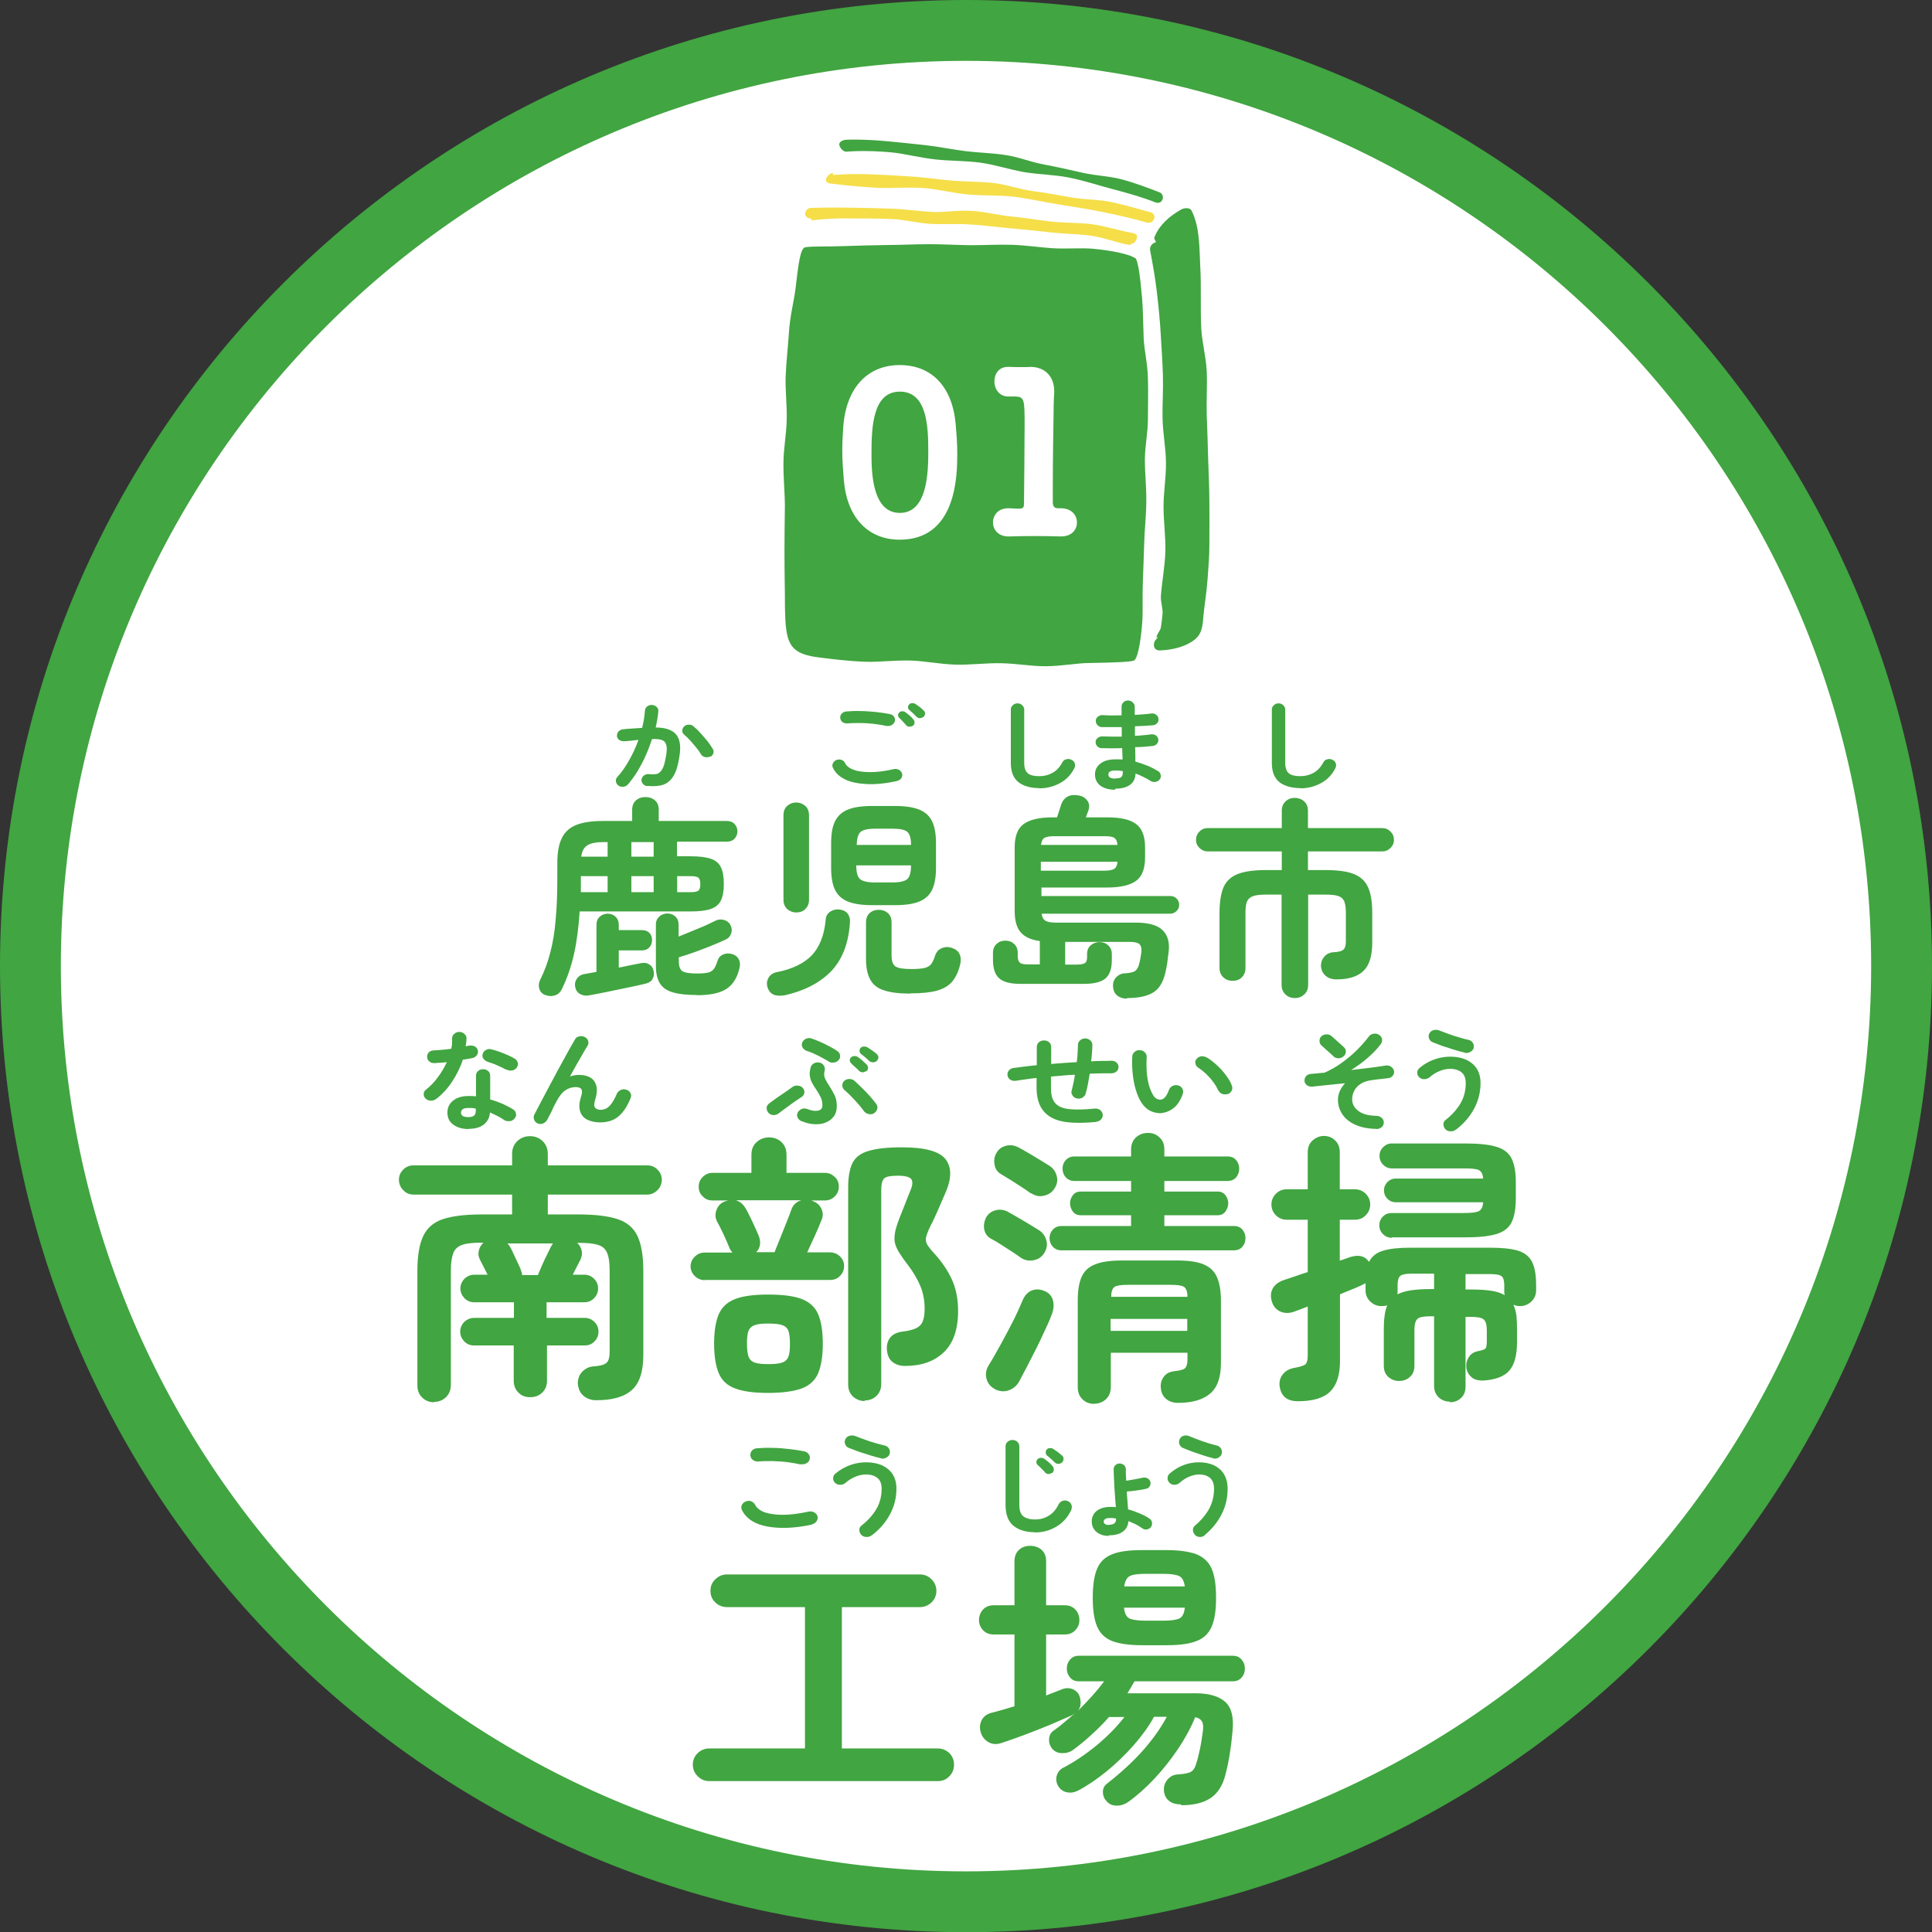 <?xml version="1.0" encoding="UTF-8"?>
<svg id="_レイヤー_2" data-name="レイヤー 2" xmlns="http://www.w3.org/2000/svg" viewBox="0 0 95.26 95.27">
  <rect x="0" y="0" width="95.26" height="95.27" fill="#333333" stroke="none"/>
  <defs>
    <style>
      .cls-1 {
        fill: #41a541;
      }

      .cls-1, .cls-2, .cls-3 {
        stroke-width: 0px;
      }

      .cls-2 {
        fill: #fff;
      }

      .cls-3 {
        fill: #f5de48;
      }
    </style>
  </defs>
  <g id="_レイヤー_1-2" data-name="レイヤー 1">
    <g>
      <g>
        <path class="cls-2" d="M1.5,47.63c0,25.48,20.65,46.14,46.13,46.14s46.13-20.66,46.13-46.14S73.11,1.5,47.63,1.5,1.5,22.16,1.5,47.63Z"/>
        <path class="cls-1" d="M47.63,95.27C21.37,95.27,0,73.9,0,47.63S21.37,0,47.63,0s47.63,21.37,47.63,47.63-21.37,47.64-47.63,47.64ZM47.63,3C23.02,3,3,23.02,3,47.63s20.02,44.64,44.63,44.64,44.63-20.02,44.63-44.64S72.24,3,47.63,3Z"/>
      </g>
      <g>
        <g>
          <g>
            <path class="cls-1" d="M21.39,69.14c-.22,0-.42-.08-.57-.23-.16-.15-.24-.35-.24-.6v-5.66c0-.74.1-1.31.29-1.71.19-.4.52-.68.97-.83.46-.15,1.09-.23,1.9-.23h1.51v-.98h-4.87c-.2,0-.36-.07-.5-.22-.14-.14-.21-.32-.21-.51s.07-.36.21-.5c.14-.14.31-.21.5-.21h4.87v-.56c0-.27.09-.48.26-.64.17-.16.38-.24.62-.24s.45.08.62.24c.17.16.26.37.26.64v.56h4.91c.2,0,.36.07.5.21.14.14.21.31.21.5s-.07.37-.21.51c-.14.14-.31.22-.5.22h-4.91v.98h1.53c.81,0,1.45.08,1.91.23.46.15.79.43.98.83.19.4.29.97.29,1.71v4.17c0,.81-.19,1.39-.57,1.72-.38.34-.96.5-1.76.5-.23,0-.44-.07-.61-.21-.17-.14-.27-.35-.29-.62,0-.22.07-.42.22-.58.16-.16.35-.25.57-.26.31-.02.52-.08.62-.17.11-.09.16-.28.16-.57v-3.99c0-.38-.04-.67-.13-.87-.08-.2-.24-.33-.45-.39-.22-.07-.54-.1-.96-.1h-.06c.11.1.18.23.22.38.03.15.01.3-.06.45-.04.07-.09.17-.16.31-.07.14-.14.28-.22.43h.57c.19,0,.35.07.48.2.13.13.2.29.2.48s-.07.35-.2.48c-.13.14-.3.2-.48.2h-1.86v.77h1.88c.19,0,.35.07.48.2.13.13.2.29.2.48s-.07.35-.2.48c-.13.14-.3.2-.48.2h-1.86v1.74c0,.24-.08.44-.24.59-.16.15-.35.22-.59.22s-.42-.07-.57-.22c-.16-.15-.24-.35-.24-.59v-1.74h-1.96c-.19,0-.35-.07-.48-.2-.13-.14-.2-.3-.2-.48s.07-.35.2-.48c.14-.13.3-.2.5-.2h1.95v-.77h-1.96c-.19,0-.35-.07-.48-.2-.13-.14-.2-.3-.2-.48s.07-.34.2-.48c.14-.13.3-.2.5-.2h.64c-.07-.13-.13-.26-.2-.4-.07-.14-.13-.24-.17-.33-.08-.15-.1-.3-.06-.46.03-.15.11-.28.23-.39h-.07c-.41,0-.73.03-.95.1-.22.07-.38.2-.46.39-.08.2-.13.49-.13.87v5.66c0,.24-.08.44-.24.6-.16.15-.35.23-.57.23ZM25.75,62.87h.77c.06-.13.12-.29.2-.47.08-.18.16-.36.25-.53.08-.17.15-.31.2-.41.02-.03.04-.06.05-.08.01-.03.03-.05.05-.07h-2.25s.09.09.13.17c.05.08.11.21.18.36.07.16.15.32.22.47.07.15.13.28.15.37.02.04.03.07.03.1,0,.03.01.06.02.09Z"/>
            <path class="cls-1" d="M34.75,63.12c-.19,0-.35-.07-.49-.2-.14-.14-.21-.3-.21-.48s.07-.35.21-.48c.14-.14.3-.2.49-.2h1.37s-.05-.06-.08-.09c-.02-.03-.04-.07-.06-.11-.08-.19-.17-.41-.3-.69-.13-.27-.23-.48-.32-.63-.09-.18-.11-.36-.04-.56.07-.2.19-.34.37-.42.04-.02.07-.03.11-.04.03,0,.07-.02.1-.03h-.77c-.19,0-.35-.06-.48-.2-.14-.13-.2-.29-.2-.48s.07-.35.2-.48c.13-.13.3-.2.48-.2h1.92v-.9c0-.26.09-.47.26-.62.17-.15.38-.23.61-.23s.45.08.61.23c.16.15.25.36.25.62v.9h1.9c.19,0,.34.07.48.2s.2.29.2.48-.07.35-.2.48c-.13.13-.29.2-.48.2h-.67l.06.03c.2.07.34.19.43.38.09.19.09.38,0,.57-.07.18-.17.42-.3.71-.14.3-.27.59-.4.87h1.12c.2,0,.36.07.5.2.14.14.2.3.2.48s-.07.35-.2.48c-.13.14-.3.2-.5.2h-6.17ZM37.88,68.68c-.7,0-1.24-.07-1.63-.22-.39-.14-.66-.39-.81-.75-.15-.36-.23-.84-.23-1.46s.08-1.1.23-1.45c.15-.35.42-.6.81-.75.39-.15.93-.22,1.63-.22s1.26.07,1.65.22c.39.15.66.4.81.75.15.35.23.83.23,1.45s-.08,1.1-.23,1.46c-.15.35-.42.6-.81.75-.39.14-.94.22-1.65.22ZM37.28,61.74h.91c.08-.2.18-.45.29-.72.11-.28.22-.54.32-.8.1-.26.18-.45.22-.58.08-.23.25-.39.49-.46h-3.23c.19.06.34.17.45.35.07.1.14.24.23.42.09.18.17.35.25.53.08.17.14.31.18.4.15.35.11.64-.11.87ZM37.88,67.26c.29,0,.51-.02.67-.07.15-.05.26-.14.32-.29.06-.14.08-.36.08-.65s-.03-.5-.08-.64c-.06-.14-.16-.23-.32-.28-.15-.05-.37-.07-.67-.07s-.5.02-.65.07c-.15.05-.26.14-.32.28-.06.14-.08.36-.08.64s.03.51.08.65c.06.14.16.24.32.29.15.05.37.07.65.07ZM42.63,69.08c-.22,0-.41-.08-.57-.22-.16-.15-.24-.35-.24-.59v-9.72c0-.51.07-.91.21-1.2.14-.28.4-.49.79-.6.39-.12.94-.18,1.66-.18,1.14,0,1.86.2,2.16.61.3.41.28.99-.07,1.74-.13.3-.25.57-.36.83-.11.25-.22.49-.34.71-.11.23-.18.42-.21.55-.03.13,0,.25.06.36.07.11.19.27.37.46.36.4.65.83.85,1.27.2.45.3.96.3,1.54,0,.91-.24,1.6-.71,2.04-.47.45-1.11.67-1.91.67-.25,0-.46-.07-.62-.2-.16-.13-.25-.33-.27-.6-.02-.24.04-.45.17-.61.13-.16.35-.26.64-.29.39-.05.67-.14.82-.29.15-.14.23-.42.23-.83s-.07-.79-.22-1.14c-.15-.35-.35-.68-.59-1-.21-.27-.36-.49-.47-.67-.11-.18-.17-.35-.2-.51-.02-.16,0-.34.04-.54.05-.2.13-.44.25-.74.09-.23.18-.44.25-.63.07-.19.16-.4.25-.63.1-.24.11-.42.03-.53-.08-.11-.3-.17-.66-.17s-.57.04-.67.13c-.1.09-.15.28-.15.58v9.56c0,.24-.08.44-.24.59-.16.15-.35.22-.57.22Z"/>
            <path class="cls-1" d="M50.34,62.02c-.11-.08-.26-.19-.45-.31-.19-.12-.37-.24-.56-.36-.19-.12-.34-.21-.46-.27-.19-.1-.3-.26-.34-.46-.04-.21,0-.4.08-.57.1-.19.25-.31.46-.37.2-.06.4-.04.61.06.12.07.29.16.49.28.21.12.41.24.61.36.2.12.36.22.47.29.19.13.3.31.35.52.05.22,0,.43-.13.62-.12.18-.29.29-.52.33s-.43,0-.62-.13ZM49.06,68.49c-.22-.11-.36-.28-.42-.51-.06-.23-.02-.45.1-.65.19-.3.38-.64.59-1.02.21-.38.41-.76.61-1.15.2-.39.35-.74.48-1.04.1-.24.25-.41.45-.49.2-.08.41-.07.64.03.2.08.34.23.4.43.06.2.05.41-.02.64-.08.22-.19.49-.33.78-.14.3-.28.61-.44.93-.16.32-.32.63-.47.92-.15.29-.29.54-.4.76-.12.21-.29.35-.51.43-.22.08-.45.06-.68-.05ZM50.84,58.85c-.11-.08-.26-.19-.45-.31-.19-.12-.37-.24-.56-.36-.19-.12-.34-.21-.46-.28-.18-.1-.29-.25-.33-.46-.04-.2-.02-.39.08-.57.1-.19.25-.31.46-.37.2-.06.4-.04.61.06.13.07.3.16.5.28.2.12.4.24.6.36.2.12.36.22.47.29.19.13.3.31.35.52.05.22,0,.42-.13.61-.12.18-.29.29-.52.34-.22.05-.43,0-.62-.13ZM52.34,61.65c-.18,0-.32-.06-.43-.18-.11-.12-.16-.26-.16-.42s.05-.3.16-.42c.11-.12.25-.18.43-.18h3.43v-.53h-2.48c-.17,0-.3-.06-.39-.18-.09-.12-.14-.26-.14-.41s.05-.28.14-.4c.09-.12.22-.18.39-.18h2.48v-.52h-2.79c-.18,0-.32-.06-.43-.18-.11-.12-.16-.27-.16-.43,0-.16.05-.3.16-.42.11-.12.25-.18.43-.18h2.79v-.34c0-.25.08-.45.24-.6.16-.14.35-.22.59-.22s.41.07.57.22c.16.14.24.34.24.6v.34h3.11c.19,0,.33.06.43.18.1.12.15.26.15.42,0,.17-.05.31-.15.43-.1.12-.25.18-.43.18h-3.11v.52h2.62c.17,0,.3.06.39.18.09.12.14.25.14.4s-.05.28-.14.41c-.09.12-.22.18-.39.18h-2.62v.53h3.42c.19,0,.33.06.43.18.1.12.15.26.15.42s-.05.3-.15.42c-.1.12-.25.18-.43.18h-8.48ZM53.95,69.22c-.22,0-.42-.07-.57-.22-.16-.15-.24-.35-.24-.6v-4.26c0-.49.06-.89.19-1.18.13-.29.35-.5.67-.62.32-.13.76-.19,1.33-.19h2.69c.57,0,1.01.06,1.32.19.31.13.53.33.66.62.13.29.2.68.2,1.18v3.07c0,.71-.18,1.21-.54,1.51-.36.3-.88.45-1.58.45-.24,0-.44-.07-.59-.2-.15-.13-.23-.3-.25-.5-.03-.21.01-.4.13-.57.11-.16.28-.26.52-.29.27-.03.45-.07.53-.14.08-.07.13-.21.13-.43v-.34h-3.78v1.69c0,.25-.08.45-.24.6-.16.15-.35.22-.57.22ZM54.76,65.62h3.78v-.59h-3.78v.59ZM54.78,63.94h3.77c0-.26-.07-.42-.17-.49-.11-.07-.33-.1-.68-.1h-2.06c-.35,0-.57.03-.68.1-.11.07-.17.23-.17.49Z"/>
            <path class="cls-1" d="M71.49,69.11c-.21,0-.4-.07-.55-.21-.15-.14-.23-.33-.23-.56v-3.44h-.17c-.34,0-.55.04-.65.13-.1.09-.15.27-.15.55v1.76c0,.23-.07.42-.22.55-.15.14-.33.2-.54.2s-.38-.07-.53-.2c-.15-.14-.22-.32-.22-.55v-1.76c0-.27.01-.5.04-.7.02-.2.07-.37.13-.52-.08.03-.18.04-.28.04-.21,0-.39-.07-.55-.22-.16-.15-.24-.33-.24-.55v-.36s-.06.03-.09.05c-.03.01-.07.03-.11.05-.14.07-.3.14-.48.21-.18.07-.38.15-.58.24v3.3c0,.67-.16,1.17-.48,1.49-.32.32-.85.48-1.6.48-.54,0-.84-.26-.9-.77-.02-.22.04-.42.18-.58.13-.16.33-.26.58-.3.27-.05.44-.11.52-.17.07-.07.11-.22.11-.44v-2.41c-.12.05-.24.09-.34.13-.11.04-.21.08-.32.12-.25.09-.48.09-.69,0-.21-.1-.35-.26-.42-.5-.07-.23-.06-.44.04-.63.1-.19.28-.33.54-.42.16-.05.34-.11.54-.18.2-.07.42-.15.65-.22v-2.58h-1.04c-.2,0-.38-.07-.53-.22-.15-.15-.22-.33-.22-.53s.07-.38.22-.53.33-.22.53-.22h1.04v-1.83c0-.24.08-.44.24-.58.16-.14.35-.22.56-.22s.4.07.55.22c.15.14.23.34.23.58v1.83h.74c.21,0,.39.07.54.22.15.15.22.33.22.53s-.07.38-.22.53c-.14.15-.32.22-.54.22h-.74v2.02l.52-.18c.42-.13.73-.05.92.24.14-.27.37-.46.69-.55.32-.1.77-.15,1.35-.15h3.95c.59,0,1.04.05,1.37.15.32.1.55.29.68.55.13.26.2.64.2,1.12v.29c0,.21-.08.4-.24.55-.16.15-.35.22-.56.22-.1,0-.21-.02-.32-.07.07.15.12.33.15.54.02.21.03.45.03.72v.57c0,.66-.13,1.14-.39,1.43-.26.29-.7.45-1.3.48-.22,0-.41-.04-.55-.16-.14-.12-.23-.27-.26-.47-.02-.19.02-.36.12-.52.1-.16.25-.26.46-.3.2-.04.32-.08.36-.13.05-.05.07-.18.07-.38v-.5c0-.28-.05-.46-.15-.55-.1-.09-.32-.13-.66-.13h-.24v3.44c0,.23-.07.42-.22.56-.15.14-.33.21-.55.21ZM68.62,61.03c-.17,0-.31-.06-.43-.18-.12-.12-.18-.26-.18-.43,0-.18.06-.32.18-.44.12-.12.26-.17.43-.17h3.57c.35,0,.59-.03.72-.09.13-.06.2-.21.22-.44h-4.3c-.17,0-.31-.06-.42-.17-.11-.11-.17-.25-.17-.42,0-.16.06-.29.17-.41.11-.11.25-.17.42-.17h4.3c-.02-.22-.09-.36-.22-.42-.13-.06-.37-.08-.71-.08h-3.57c-.17,0-.31-.06-.43-.18-.12-.12-.18-.26-.18-.44s.06-.31.18-.43c.12-.12.26-.18.43-.18h3.57c.68,0,1.21.05,1.57.16.37.11.62.3.76.58.14.28.21.68.21,1.19v.77c0,.51-.07.91-.21,1.19-.14.28-.39.47-.76.58-.37.11-.89.16-1.57.16h-3.57ZM68.9,63.82c.18-.09.4-.16.67-.2.27-.04.59-.06.97-.06h.17v-.76h-1.12c-.28,0-.46.04-.55.11-.08.07-.13.22-.13.45v.27c0,.08,0,.14-.01.18ZM74.19,63.85s-.02-.07-.02-.11c0-.04,0-.07,0-.11v-.25c0-.23-.04-.38-.13-.45-.08-.07-.27-.11-.55-.11h-1.23v.76h.24c.4,0,.74.02,1.01.06s.5.11.68.22Z"/>
            <path class="cls-1" d="M34.97,87.82c-.22,0-.41-.08-.57-.24-.16-.16-.24-.35-.24-.57s.08-.41.24-.57c.16-.15.35-.23.57-.23h4.72v-6.97h-3.85c-.22,0-.42-.08-.57-.23-.16-.15-.24-.34-.24-.57s.08-.42.24-.57c.16-.16.35-.24.57-.24h9.52c.22,0,.41.08.57.24.16.16.24.35.24.57s-.08.41-.24.57c-.16.15-.35.23-.57.23h-3.85v6.97h4.73c.22,0,.41.08.57.23.15.15.23.34.23.57s-.08.42-.23.57c-.15.16-.34.24-.57.24h-11.27Z"/>
            <path class="cls-1" d="M58.24,88.97c-.23,0-.43-.05-.58-.16-.15-.11-.25-.28-.27-.51-.02-.21.04-.4.18-.56.13-.16.31-.24.51-.25.31-.02.52-.06.64-.13.12-.06.21-.21.27-.43.06-.18.11-.4.17-.67.06-.27.1-.55.14-.84.04-.24.03-.42-.03-.53-.06-.11-.17-.19-.34-.22-.21.52-.5,1.05-.85,1.57-.35.52-.74,1.01-1.16,1.46-.42.45-.86.84-1.31,1.16-.16.11-.34.17-.55.17s-.37-.07-.5-.22c-.12-.13-.18-.28-.18-.46,0-.18.08-.32.22-.42.63-.49,1.2-1.01,1.71-1.57.5-.56.91-1.13,1.22-1.71h-.63c-.26.48-.6.94-1.01,1.41-.41.46-.85.89-1.33,1.28-.48.39-.95.71-1.41.95-.18.09-.36.12-.55.08s-.34-.15-.44-.33c-.08-.15-.1-.31-.06-.48.05-.17.15-.3.29-.38.58-.3,1.14-.68,1.69-1.13.55-.46,1-.92,1.36-1.39h-.76c-.27.31-.56.6-.86.87-.3.28-.61.53-.92.76-.16.11-.34.16-.55.15-.2,0-.37-.09-.49-.24-.1-.14-.15-.3-.13-.48.01-.18.1-.32.25-.41.17-.12.34-.25.51-.4.17-.14.34-.29.51-.44-.03.02-.06.04-.08.06-.03.02-.06.04-.1.06-.29.13-.64.28-1.06.46-.42.17-.84.34-1.27.5-.43.16-.8.29-1.11.39-.23.08-.45.07-.64-.04-.19-.11-.32-.27-.38-.48-.07-.21-.05-.41.04-.6.09-.18.26-.31.49-.37.33-.08.7-.19,1.13-.32v-3.54h-1.02c-.22,0-.4-.07-.53-.21-.13-.14-.2-.31-.2-.5s.07-.38.2-.52c.13-.14.31-.21.53-.21h1.02v-2.16c0-.24.07-.43.22-.57.15-.14.34-.2.56-.2s.41.07.56.2c.15.14.22.32.22.57v2.16h.92c.21,0,.39.07.52.21.13.14.2.31.2.52s-.07.36-.2.5c-.13.14-.3.21-.52.21h-.92v3.01c.14-.06.28-.11.41-.16.13-.05.26-.1.38-.15.18-.07.35-.07.53,0,.17.08.29.2.34.38.08.28.05.51-.1.69.5-.49.94-.97,1.3-1.46h-1.25c-.18,0-.32-.06-.43-.19-.11-.13-.16-.27-.16-.44s.05-.31.16-.44.25-.19.43-.19h7.59c.19,0,.33.06.44.19.11.13.16.27.16.44s-.05.32-.16.44c-.11.13-.25.19-.44.19h-4.84c-.06.09-.11.19-.17.29-.06.1-.12.2-.18.3h3.37c.66,0,1.15.15,1.46.43.31.29.42.77.35,1.46-.07.78-.18,1.49-.35,2.13-.13.52-.37.9-.72,1.14-.35.24-.84.36-1.46.36ZM56.32,81.12c-.62,0-1.12-.07-1.47-.2-.36-.14-.6-.37-.75-.71-.15-.34-.22-.82-.22-1.43s.07-1.11.22-1.44c.14-.34.39-.57.75-.71.35-.14.84-.2,1.47-.2h1.19c.62,0,1.11.07,1.47.2.35.14.61.37.76.71.15.34.22.82.22,1.44s-.07,1.09-.22,1.43c-.15.34-.4.58-.76.71-.36.14-.84.2-1.47.2h-1.19ZM55.42,78.22h3c-.04-.27-.13-.44-.28-.51-.15-.07-.41-.11-.77-.11h-.88c-.37,0-.63.03-.78.11-.15.07-.24.24-.28.51ZM56.49,79.91h.88c.37,0,.63-.04.78-.11.15-.07.24-.25.27-.53h-3c.03.28.12.46.27.53.15.07.42.11.79.11Z"/>
          </g>
          <g>
            <path class="cls-1" d="M26.88,49.07c-.15-.07-.25-.18-.29-.32-.04-.14-.03-.29.04-.43.21-.42.38-.87.5-1.35.13-.48.22-1.03.27-1.65.06-.62.08-1.33.08-2.13v-.65c0-.5.07-.91.22-1.21.14-.3.38-.52.7-.65.32-.13.76-.2,1.3-.2h1.47v-.56c0-.2.07-.35.19-.46.13-.11.28-.16.46-.16s.34.05.47.16c.13.11.19.26.19.46v.56h3.36c.16,0,.29.05.38.15.09.1.14.22.14.36s-.05.26-.14.36c-.09.1-.22.15-.38.15h-2.46v.72h.66c.43,0,.76.04,1,.12.24.08.41.22.5.41.1.2.15.47.15.83s-.05.63-.15.83c-.1.2-.27.33-.5.41-.24.08-.57.12-1,.12h-5.46c-.05.78-.14,1.49-.28,2.11-.14.62-.34,1.19-.6,1.73-.08.15-.19.26-.35.3-.16.05-.32.04-.48-.03ZM29.04,49.08c-.17.03-.32,0-.44-.07-.13-.07-.21-.19-.24-.35-.03-.15,0-.28.08-.4.08-.12.2-.2.35-.23.09-.01.19-.03.29-.05.11-.02.21-.04.33-.06v-2.32c0-.17.05-.3.16-.4.11-.1.24-.15.39-.15s.29.05.39.15c.11.1.16.24.16.4v.26h1.14c.16,0,.29.05.37.14.09.09.13.21.13.35s-.04.26-.13.36c-.09.1-.21.15-.37.15h-1.14v.85c.2-.04.4-.08.58-.12.19-.04.36-.07.51-.1.15-.03.29-.02.41.06.12.07.19.18.22.33.03.13.01.26-.05.38-.06.12-.18.2-.35.24-.24.06-.52.12-.86.19-.33.07-.67.14-1.01.21-.34.07-.65.13-.93.18ZM28.63,43.99h1.33v-.79h-1.32v.41c0,.13,0,.26,0,.38ZM28.66,42.24h1.3v-.72h-.18c-.38,0-.65.05-.82.16-.17.11-.27.29-.3.57ZM31.13,42.24h1.1v-.72h-1.1v.72ZM31.13,43.99h1.1v-.79h-1.1v.79ZM34.35,49.06c-.48,0-.87-.04-1.17-.13-.29-.08-.51-.23-.64-.44-.13-.21-.2-.49-.2-.86v-2.04c0-.17.06-.3.17-.4.11-.1.25-.15.4-.15s.28.05.39.15c.11.1.16.24.16.4v.59c.29-.12.6-.25.95-.39s.62-.27.84-.38c.15-.08.3-.09.45-.05.14.04.25.12.31.24.08.15.09.29.04.43-.05.14-.14.24-.28.3-.21.1-.45.2-.72.31-.27.11-.54.21-.81.31-.27.1-.53.18-.77.25v.21c0,.23.06.39.17.47.11.08.36.12.74.12.25,0,.43-.02.55-.05.12-.03.21-.1.28-.19.06-.09.12-.23.17-.39.05-.15.14-.25.28-.31.14-.06.28-.06.43-.02.15.04.26.12.33.25.07.12.08.26.05.41-.11.49-.32.84-.64,1.05-.31.21-.8.32-1.46.32ZM33.39,43.99h.68c.19,0,.31-.03.37-.08.06-.05.09-.16.09-.31s-.03-.27-.09-.32c-.06-.05-.18-.08-.37-.08h-.68v.79Z"/>
            <path class="cls-1" d="M38.63,49.08c-.2.03-.37.02-.51-.05-.14-.07-.24-.2-.29-.4-.04-.17,0-.32.08-.45.09-.13.23-.22.41-.25.75-.15,1.32-.43,1.7-.82.38-.4.62-.98.69-1.75.01-.18.08-.31.21-.4.13-.09.28-.13.45-.12.19.02.33.09.42.2.09.12.13.26.12.43-.07,1.06-.39,1.87-.96,2.45-.57.57-1.35.96-2.33,1.17ZM39.26,44.99c-.17,0-.32-.06-.45-.17-.12-.12-.18-.27-.18-.46v-4.16c0-.2.06-.35.18-.46.12-.11.27-.17.45-.17s.32.06.45.17c.12.11.18.27.18.46v4.16c0,.19-.06.34-.18.46-.12.12-.27.17-.45.17ZM43,44.63c-.5,0-.9-.06-1.2-.18-.29-.12-.5-.31-.63-.58s-.19-.63-.19-1.08v-1.21c0-.46.06-.82.19-1.08.13-.27.34-.46.63-.58.29-.12.69-.18,1.2-.18h1.13c.5,0,.9.06,1.2.18.29.12.5.31.63.58.13.27.19.63.19,1.08v1.21c0,.45-.06.81-.19,1.08-.13.27-.34.46-.63.58-.29.12-.69.18-1.2.18h-1.13ZM42.23,41.66h2.69c0-.32-.06-.53-.18-.64-.12-.11-.36-.16-.72-.16h-.87c-.36,0-.61.06-.72.16-.12.11-.18.32-.19.64ZM43.14,43.51h.87c.37,0,.61-.06.73-.17.12-.11.18-.34.18-.67h-2.7c0,.34.06.56.18.67.12.11.37.17.73.17ZM44.88,48.99c-.54,0-.97-.05-1.29-.16-.32-.1-.55-.28-.68-.53-.14-.25-.21-.59-.21-1.02v-1.8c0-.2.06-.35.18-.46.12-.11.27-.16.45-.16s.32.05.45.16c.12.11.18.26.18.46v1.63c0,.27.06.45.19.54.13.09.39.13.79.13.28,0,.49-.02.64-.05.15-.04.26-.1.33-.19.07-.09.14-.24.2-.43.06-.17.16-.29.33-.36.16-.07.33-.07.5-.01.18.06.31.16.37.3.07.14.08.3.04.48-.08.37-.22.66-.4.88-.18.21-.44.36-.77.45-.33.09-.77.13-1.31.13Z"/>
            <path class="cls-1" d="M55.56,49.24c-.18,0-.34-.05-.47-.15-.13-.1-.2-.25-.21-.46-.01-.18.04-.32.16-.45.12-.12.27-.19.45-.19.25-.02.42-.06.5-.13.08-.07.15-.19.19-.38.02-.08.04-.16.05-.23.01-.07.02-.15.04-.25.03-.21,0-.36-.08-.44-.08-.08-.25-.12-.49-.12h-3.18v1.12h.58c.2,0,.33-.03.4-.08.07-.05.1-.15.1-.29v-.15c0-.18.06-.33.18-.43.12-.1.26-.16.43-.16s.31.05.43.16c.12.11.18.25.18.43v.29c0,.43-.1.73-.31.91-.21.18-.56.27-1.05.27h-3.15c-.49,0-.84-.09-1.04-.27-.21-.18-.31-.49-.31-.91v-.35c0-.18.06-.33.18-.44.12-.11.26-.16.43-.16s.31.05.43.16c.12.11.18.25.18.44v.16c0,.16.04.27.11.33.07.06.21.08.4.08h.58v-1.15c-.43-.06-.75-.2-.95-.44-.2-.23-.29-.59-.29-1.06v-3.11c0-.55.14-.93.43-1.15.29-.22.77-.34,1.44-.34h.22l.21-.65c.06-.17.16-.29.3-.37.15-.08.33-.1.56-.06.17.03.31.11.42.25.1.14.12.3.06.47,0,.03-.02.07-.05.14-.03.07-.05.14-.08.22h1.05c.67,0,1.15.11,1.44.34.29.22.43.61.43,1.15v.48c0,.55-.14.93-.43,1.15-.29.22-.77.34-1.44.34h-3.24v.42h6.35c.13,0,.23.04.31.12.08.08.13.18.13.31s-.04.23-.13.31c-.08.08-.19.13-.31.13h-6.34c.02.17.08.28.19.35.11.06.27.09.49.09h3.96c.62,0,1.06.12,1.32.37.26.25.36.61.3,1.09-.02.15-.04.28-.05.39-.01.11-.03.25-.07.43-.1.56-.3.94-.6,1.14-.3.2-.74.3-1.32.3ZM51.32,42.93h3.14c.22,0,.38-.03.48-.09.09-.06.15-.18.16-.35h-3.78v.44ZM51.33,41.66h3.77c-.01-.17-.07-.29-.16-.35-.09-.06-.25-.08-.48-.08h-2.49c-.22,0-.37.03-.47.08-.1.06-.15.17-.17.35Z"/>
            <path class="cls-1" d="M63.83,49.21c-.17,0-.33-.06-.45-.18-.13-.12-.19-.28-.19-.47v-4.45h-.77c-.27,0-.47.02-.62.07-.15.05-.25.13-.31.26-.06.13-.08.32-.08.57v2.71c0,.2-.06.35-.18.47-.12.12-.27.17-.46.17s-.33-.06-.45-.17c-.13-.12-.19-.27-.19-.47v-2.71c0-.54.07-.96.2-1.27.14-.3.37-.52.71-.65.34-.13.8-.19,1.39-.19h.77v-.92h-3.65c-.16,0-.3-.06-.41-.17-.12-.12-.17-.25-.17-.4,0-.16.06-.3.17-.41.12-.12.25-.17.41-.17h3.65v-.85c0-.2.06-.35.19-.47.13-.12.28-.17.45-.17s.34.06.46.17c.13.12.19.27.19.47v.85h3.66c.16,0,.3.06.41.17.12.12.17.25.17.41s-.06.29-.17.4c-.12.12-.25.17-.41.17h-3.66v.92h.86c.59,0,1.06.06,1.39.19.33.13.57.34.71.65.14.3.21.73.21,1.27v1.47c0,.64-.14,1.11-.43,1.39-.29.28-.73.42-1.34.42-.22,0-.39-.06-.53-.18-.14-.12-.21-.28-.23-.47,0-.17.04-.32.16-.46.11-.14.27-.22.47-.23.25-.01.41-.06.48-.13.08-.07.12-.21.12-.41v-1.4c0-.25-.03-.44-.08-.57-.06-.13-.16-.22-.3-.26-.14-.05-.35-.07-.62-.07h-.86v4.45c0,.2-.06.35-.19.47-.13.12-.28.18-.46.18Z"/>
          </g>
        </g>
        <g>
          <path class="cls-1" d="M31.92,38.76c-.09,0-.17-.05-.22-.11-.05-.06-.08-.14-.07-.22.01-.08.06-.15.13-.2.07-.05.15-.07.24-.06.12.01.22.02.31,0,.09,0,.17-.04.23-.1.07-.06.13-.16.18-.29.05-.14.09-.32.13-.56.03-.21.04-.37,0-.49-.03-.12-.1-.2-.21-.24-.11-.04-.27-.06-.49-.05-.09.27-.19.54-.31.81-.12.27-.26.53-.4.77-.15.24-.31.46-.48.66-.06.06-.13.1-.22.11-.09.01-.17,0-.25-.06-.07-.05-.11-.12-.12-.2-.01-.08,0-.15.07-.22.22-.24.41-.52.59-.84.18-.32.33-.65.45-.99-.11.01-.23.03-.35.04-.12.01-.24.02-.35.03-.09,0-.17-.02-.24-.06-.07-.05-.11-.11-.12-.2,0-.08.02-.16.07-.22.06-.06.13-.1.22-.11.16-.02.32-.03.48-.04.16-.01.32-.02.47-.03.08-.3.12-.59.14-.85,0-.08.04-.15.11-.21.07-.05.14-.08.24-.07.09,0,.17.04.23.1.06.06.09.13.08.22-.01.12-.03.25-.05.38-.02.13-.05.27-.08.41.5,0,.84.13,1.02.36.18.23.23.59.15,1.06-.06.41-.15.73-.28.95-.13.22-.3.37-.51.45-.21.07-.47.09-.78.06ZM35.01,37.3c-.08.04-.16.05-.25.03-.09-.02-.15-.07-.2-.14-.06-.11-.14-.22-.24-.34-.1-.12-.19-.23-.29-.34-.1-.11-.2-.21-.29-.28-.07-.06-.1-.12-.1-.2,0-.08.03-.15.09-.21.06-.06.14-.09.23-.09.09,0,.17.02.23.08.12.1.24.21.35.34.12.13.23.26.34.39.1.13.19.26.26.38.05.07.06.15.03.23-.03.08-.08.14-.16.17Z"/>
          <path class="cls-1" d="M44.23,38.51c-.55.12-1.05.17-1.48.15-.43-.02-.8-.09-1.08-.23-.29-.14-.49-.33-.6-.57-.04-.08-.04-.15,0-.23.04-.08.1-.13.18-.16.08-.03.17-.03.25,0,.08.03.14.09.17.16.07.14.21.25.43.33.22.08.49.11.83.11.34,0,.72-.05,1.15-.15.09-.02.18,0,.25.04.08.05.13.11.15.19.02.08,0,.15-.04.22-.05.07-.12.11-.2.13ZM43.72,35.8c-.2-.05-.41-.08-.64-.11-.22-.02-.45-.04-.67-.04-.22,0-.42,0-.62.02-.09,0-.17-.01-.24-.06-.07-.05-.11-.11-.12-.2-.01-.08.01-.16.07-.22.05-.06.13-.1.22-.11.22-.02.46-.03.73-.02.26,0,.52.03.77.05.25.03.47.06.66.1.09.02.16.06.2.13.05.07.06.14.04.22-.02.08-.07.14-.15.19-.08.04-.16.06-.25.04ZM45.02,35.78s-.11.06-.18.05c-.07,0-.12-.03-.17-.08-.04-.05-.09-.11-.16-.18-.06-.07-.12-.13-.18-.18-.03-.04-.05-.08-.05-.13,0-.05.03-.1.07-.14.04-.04.09-.05.15-.05.06,0,.11.02.16.06.06.04.12.09.2.16.08.07.14.13.18.19.04.05.06.1.05.16,0,.06-.03.11-.08.15ZM45.53,35.35s-.1.06-.17.06c-.07,0-.12-.02-.17-.07-.05-.05-.11-.1-.17-.17-.07-.06-.13-.12-.19-.17-.04-.03-.06-.08-.06-.13,0-.05.02-.1.06-.14.04-.04.09-.06.15-.06.06,0,.11.01.16.04.06.04.13.09.21.15.08.06.14.12.2.18.04.04.07.09.06.15,0,.06-.03.11-.07.16Z"/>
          <path class="cls-1" d="M51.26,38.86c-.44,0-.79-.1-1.04-.29-.25-.2-.38-.51-.38-.95v-2.64c0-.08.03-.15.1-.21.06-.06.14-.09.23-.09s.17.03.23.09c.06.06.1.13.1.21v2.64c0,.24.06.41.18.51.12.1.31.14.57.14.23,0,.44-.05.64-.16.2-.11.36-.28.49-.52.04-.08.1-.13.19-.15.09-.03.17-.02.25.02.08.03.14.09.17.17.03.08.02.16-.01.23-.16.33-.4.58-.71.75-.31.17-.65.26-1.02.26Z"/>
          <path class="cls-1" d="M55,38.94c-.3,0-.54-.06-.73-.19-.18-.13-.28-.32-.28-.57,0-.22.09-.4.28-.54.18-.14.43-.2.75-.2.11,0,.22,0,.33.01l-.02-.56c-.38.01-.72.01-1.01,0-.09,0-.17-.04-.22-.1-.06-.06-.08-.13-.08-.21,0-.08.04-.14.11-.2.07-.05.15-.08.23-.07.14,0,.29.01.45.01.16,0,.33,0,.5,0,0-.08,0-.16,0-.24s0-.16,0-.23c-.18,0-.35,0-.52,0-.17,0-.32,0-.46,0-.09,0-.17-.04-.22-.1-.06-.06-.08-.13-.08-.22,0-.08.04-.14.11-.2.07-.05.15-.08.23-.07.27.02.58.02.93.01v-.43c0-.08.03-.15.09-.21.06-.06.14-.09.23-.09s.17.03.23.09c.06.06.1.13.1.21v.19c0,.07,0,.14,0,.22.15-.01.29-.02.43-.03.14-.01.27-.02.38-.04.09-.01.17,0,.24.06.07.05.11.11.12.19.01.08,0,.16-.06.22-.05.06-.12.1-.21.11-.13.01-.27.02-.42.03-.15,0-.31.02-.47.02,0,.08,0,.15,0,.23,0,.08,0,.16,0,.24.15,0,.29-.02.42-.03.13-.01.26-.02.37-.04.09-.01.17,0,.24.05.07.05.11.11.12.19.01.08,0,.15-.06.22-.05.06-.12.1-.21.11-.12.01-.26.03-.41.04-.15.01-.3.02-.46.02,0,.13.01.26.01.38,0,.12,0,.23,0,.33.21.06.41.13.61.21.19.08.36.17.51.26.07.04.12.11.13.19.02.08,0,.16-.05.22-.05.07-.12.11-.21.12-.09.02-.17,0-.25-.05-.1-.07-.22-.13-.34-.19-.12-.06-.25-.12-.39-.17-.01.26-.11.45-.29.57-.18.12-.42.18-.73.18ZM54.99,38.38c.15,0,.25-.02.3-.07.05-.05.07-.12.07-.2v-.09c-.12-.02-.25-.03-.37-.03s-.2.02-.26.05c-.06.04-.08.09-.08.15,0,.13.11.2.34.2Z"/>
          <path class="cls-1" d="M64.13,38.86c-.44,0-.79-.1-1.04-.29-.25-.2-.38-.51-.38-.95v-2.64c0-.08.03-.15.1-.21.06-.06.14-.09.23-.09s.17.03.23.09c.06.06.1.13.1.21v2.64c0,.24.06.41.18.51.12.1.31.14.57.14.23,0,.44-.05.64-.16.2-.11.36-.28.49-.52.04-.08.1-.13.19-.15.09-.03.17-.02.25.02.08.03.14.09.17.17.03.08.02.16-.01.23-.16.33-.4.58-.71.75s-.65.26-1.02.26Z"/>
        </g>
        <g>
          <path class="cls-1" d="M21.51,54.18c-.08.06-.16.09-.26.09s-.18-.03-.25-.09c-.07-.06-.11-.14-.11-.23s.04-.17.11-.22c.23-.18.43-.39.6-.63.17-.23.32-.48.43-.73-.11.01-.21.03-.31.03-.1,0-.2.01-.29.02-.1,0-.19-.02-.26-.08-.07-.06-.11-.14-.11-.24,0-.09.03-.16.09-.22.06-.06.15-.09.26-.09.13,0,.26-.02.41-.03.14-.01.29-.03.43-.05.02-.08.03-.17.04-.25,0-.09,0-.17,0-.25,0-.09.03-.17.1-.23.07-.06.15-.1.25-.1s.19.03.26.1c.07.06.11.14.1.23,0,.12-.02.25-.04.38.03,0,.05-.01.08-.02.03,0,.05-.01.08-.01.1-.02.19-.01.28.03.08.04.14.11.16.2.02.09,0,.17-.05.24-.05.07-.13.12-.22.14-.06.01-.14.03-.22.04-.08.01-.17.03-.25.04-.12.38-.3.73-.52,1.07-.22.34-.48.62-.78.86ZM23.11,55.67c-.3,0-.55-.07-.75-.21-.2-.14-.3-.34-.3-.61,0-.24.1-.44.29-.59.19-.15.45-.22.77-.22.12,0,.24,0,.35.02v-1.02c0-.09.03-.17.1-.23.07-.06.15-.09.25-.09s.18.03.25.09c.07.06.1.14.1.23v1.17c.22.06.42.14.62.22.19.09.37.18.51.27.08.05.13.12.14.21.02.09,0,.17-.07.24-.06.07-.13.12-.23.13-.1.01-.19,0-.27-.05-.1-.07-.21-.13-.33-.2-.12-.06-.25-.12-.38-.18-.02.26-.13.46-.31.6-.18.14-.43.21-.76.21ZM23.1,55.08c.13,0,.23-.03.28-.08.06-.05.08-.14.08-.25v-.09c-.06-.01-.13-.02-.19-.03-.06,0-.12,0-.18,0-.12,0-.22.02-.27.06-.06.04-.09.1-.09.17s.03.12.08.16c.06.04.15.06.28.06ZM24.97,52.75c-.13-.07-.28-.15-.45-.22-.17-.08-.33-.13-.46-.17-.09-.03-.16-.08-.22-.15-.05-.07-.07-.15-.04-.24.02-.09.07-.15.16-.2.09-.05.18-.06.27-.03.12.03.25.07.4.12.14.05.28.11.42.17.13.06.25.12.33.17.08.05.13.12.15.2.02.09,0,.17-.06.25-.05.07-.13.12-.23.13-.1.02-.19,0-.27-.05Z"/>
          <path class="cls-1" d="M26.53,55.4c-.09-.03-.15-.09-.19-.18-.04-.09-.03-.17,0-.25.07-.13.15-.3.26-.5.11-.2.22-.42.35-.66.13-.24.25-.48.39-.73.13-.25.26-.49.39-.72.13-.23.25-.45.35-.64.11-.19.2-.35.27-.47.04-.08.11-.13.21-.15.1-.02.19-.01.27.03.09.05.15.11.17.2.03.08.01.17-.04.25-.06.09-.13.21-.22.37-.09.15-.19.33-.3.52-.11.19-.22.4-.34.61.14-.05.28-.08.43-.08.38,0,.64.11.78.32.14.22.16.51.04.89-.06.19-.07.33-.01.4.05.07.14.11.28.11.09,0,.18-.02.26-.06.08-.04.17-.11.26-.23.09-.12.18-.28.28-.51.04-.08.1-.14.19-.18.09-.04.18-.04.28-.01.09.03.16.09.2.17.04.08.04.17,0,.25-.16.4-.36.7-.6.9-.24.2-.54.29-.91.29-.25,0-.46-.05-.64-.14-.17-.09-.29-.24-.34-.42-.06-.19-.04-.43.05-.71.06-.17.06-.29.02-.36-.04-.07-.14-.11-.28-.11-.18,0-.35.05-.5.15-.16.1-.31.29-.46.57-.02.03-.04.09-.09.17-.04.08-.09.18-.13.28-.05.1-.09.19-.14.27-.04.08-.07.14-.08.16-.04.08-.11.14-.2.19-.09.04-.19.04-.29,0Z"/>
          <path class="cls-1" d="M38.39,54.9c-.08.06-.16.08-.26.08-.1,0-.18-.05-.24-.11-.06-.07-.09-.15-.09-.24,0-.09.05-.16.12-.22.07-.05.16-.12.26-.19.1-.08.21-.15.33-.23.11-.08.22-.15.32-.22.1-.07.18-.13.25-.18.08-.05.17-.08.27-.06.1.01.18.05.24.12.06.07.08.15.07.23-.01.09-.06.16-.14.21-.1.07-.23.15-.37.25-.14.1-.28.2-.41.3-.14.1-.25.18-.35.26ZM39.53,55.29c-.09-.04-.15-.09-.2-.18-.04-.08-.04-.16,0-.25.04-.08.11-.14.2-.18.09-.04.18-.03.27,0,.22.09.4.11.54.08.14-.03.21-.12.21-.25,0-.17-.03-.31-.1-.44-.07-.13-.14-.25-.22-.37-.07-.1-.13-.2-.19-.31-.06-.1-.09-.22-.11-.34-.02-.12,0-.26.04-.42.02-.09.08-.15.16-.2.08-.04.17-.06.27-.04.1.02.17.07.22.15.05.08.06.16.04.25-.04.15-.03.29.03.41.06.12.13.24.21.36.08.13.16.26.24.42.08.15.12.34.12.56,0,.2-.05.38-.15.51-.1.13-.23.23-.4.3-.17.07-.36.09-.56.08-.21-.01-.41-.06-.62-.15ZM40.85,52.33c-.17-.1-.35-.2-.53-.29-.19-.09-.36-.17-.53-.22-.09-.03-.16-.08-.21-.16-.05-.08-.06-.16-.03-.24.03-.09.09-.15.18-.2.09-.04.18-.05.27-.02.14.05.29.1.44.17.15.07.31.14.45.22.15.08.28.15.39.23.08.05.13.12.14.21.01.09,0,.17-.07.24-.06.07-.14.11-.24.12-.1.01-.19,0-.27-.06ZM43.1,54.89c-.08.05-.17.06-.27.04-.1-.02-.17-.07-.23-.14-.06-.09-.15-.2-.26-.33s-.23-.25-.35-.38c-.12-.13-.24-.24-.35-.33-.07-.06-.1-.13-.11-.22,0-.09.02-.16.09-.23.07-.06.15-.1.25-.1.1,0,.19.03.26.09.12.11.25.23.39.37.14.14.27.27.39.41.12.14.22.26.3.37.05.08.07.16.04.24-.02.09-.07.15-.16.21ZM42.71,52.81s-.11.07-.18.06c-.07,0-.14-.03-.18-.08-.05-.05-.11-.11-.19-.18-.08-.07-.14-.13-.2-.19-.04-.04-.06-.08-.06-.14,0-.06.02-.11.07-.15.04-.04.1-.06.16-.06.06,0,.12.01.17.05.06.04.14.1.22.17.08.07.15.14.21.2.05.05.07.1.07.17,0,.06-.03.12-.09.17ZM42.87,52.32c-.05-.05-.12-.11-.2-.18-.08-.07-.15-.12-.22-.18-.04-.03-.06-.08-.07-.13,0-.06.01-.11.05-.16.04-.04.1-.07.16-.07.06,0,.12,0,.18.04.06.04.14.09.23.15.09.06.17.13.23.18.05.05.08.1.08.16s-.02.12-.07.17c-.04.05-.1.07-.18.08-.07,0-.14-.02-.2-.06Z"/>
          <path class="cls-1" d="M54.04,55.32c-.55.05-1.02.06-1.43.01-.41-.05-.74-.17-.99-.38-.17-.14-.3-.32-.38-.53-.08-.21-.13-.46-.13-.77v-.5c-.19.02-.37.04-.55.07-.17.02-.33.05-.48.07-.1.01-.18,0-.26-.05-.08-.05-.13-.12-.14-.21-.02-.09,0-.17.06-.24.05-.07.13-.12.22-.13.16-.02.34-.04.54-.07.19-.02.4-.05.62-.07v-.9c0-.09.04-.17.1-.23.07-.06.16-.09.26-.09s.18.03.25.09c.07.06.1.14.1.23v.84c.21-.02.42-.03.63-.05.21-.01.42-.03.63-.04.02-.15.04-.3.04-.45.01-.14.02-.28.02-.4,0-.09.04-.17.11-.23.07-.06.15-.09.25-.09.1,0,.18.04.25.1.07.06.1.14.1.23,0,.12-.01.25-.02.39-.01.13-.02.27-.04.41.18-.01.35-.02.52-.02.17,0,.33,0,.48-.01.1,0,.18.03.25.09.07.06.1.14.1.22s-.03.16-.1.22c-.07.06-.15.09-.25.09-.33,0-.69,0-1.07.02-.03.18-.06.35-.09.52-.03.17-.07.32-.11.46-.02.09-.08.15-.16.2-.08.05-.17.06-.27.04-.1-.02-.17-.07-.22-.15-.05-.08-.07-.16-.04-.24.03-.12.06-.24.09-.38.03-.13.05-.27.07-.4-.2.01-.39.02-.59.04-.2.02-.39.03-.59.05v.57c0,.2.02.37.07.5.05.13.12.24.22.32.15.12.37.2.66.22.29.03.69.02,1.2-.03.1-.01.19.01.27.07.08.06.12.13.13.22.01.09-.01.17-.08.24-.06.07-.14.11-.25.12Z"/>
          <path class="cls-1" d="M57.26,54.89c-.18,0-.36-.03-.53-.11-.17-.08-.32-.22-.44-.4-.11-.16-.2-.37-.28-.62-.08-.25-.13-.52-.16-.81-.03-.29-.04-.58-.02-.87,0-.09.05-.16.12-.22.07-.06.16-.09.25-.08.1,0,.18.04.25.11.07.07.09.14.09.23-.02.25-.01.5,0,.74.02.24.06.46.11.65.06.2.13.36.21.49.09.15.21.22.35.22.17,0,.32-.17.43-.49.03-.08.09-.14.18-.19.09-.04.18-.05.28-.02.09.03.16.08.2.16.04.08.05.16.02.25-.11.32-.26.55-.45.7-.19.15-.39.23-.61.25ZM60.53,53.94c-.1.03-.19.03-.28-.01-.09-.04-.15-.1-.19-.18-.06-.13-.14-.27-.24-.4-.1-.14-.22-.27-.34-.39-.13-.12-.25-.22-.39-.31-.08-.05-.13-.12-.15-.21-.02-.09,0-.17.07-.24.06-.07.14-.11.24-.12.09,0,.18.02.27.07.17.1.33.23.49.38.16.15.31.31.44.49.13.17.23.34.29.51.03.08.03.17-.01.25-.04.08-.11.14-.2.17Z"/>
          <path class="cls-1" d="M67.87,55.66c-.42,0-.78-.08-1.06-.21-.28-.13-.49-.3-.63-.52-.14-.21-.21-.45-.21-.7,0-.15.03-.29.09-.43.06-.14.15-.27.26-.39-.3.03-.59.06-.87.09s-.53.05-.75.08c-.1,0-.19-.02-.26-.07-.07-.06-.12-.13-.12-.22,0-.09.02-.16.08-.23.06-.07.14-.1.24-.11.1,0,.21-.02.33-.03.12-.01.23-.02.34-.03.29-.13.58-.29.85-.49.28-.2.53-.41.76-.64.23-.23.42-.45.57-.65.06-.08.13-.12.23-.14.1-.02.19,0,.27.05.08.05.13.11.15.2.02.09,0,.17-.05.25-.16.22-.37.44-.63.67-.26.23-.54.43-.84.62.32-.04.63-.07.92-.11.3-.04.55-.07.77-.11.1-.02.19,0,.27.05.08.05.13.12.15.2.02.09,0,.17-.05.24-.05.07-.13.12-.23.13-.1.01-.21.03-.34.04-.13.01-.26.03-.41.05-.26.03-.46.09-.61.19-.15.1-.26.22-.32.35-.07.14-.1.27-.1.41,0,.23.1.42.3.57.2.16.5.24.91.25.1,0,.18.04.25.1.07.06.1.14.1.23,0,.09-.04.17-.11.23-.07.06-.16.09-.26.09ZM65.75,52.08l-.59-.53c-.07-.06-.1-.14-.1-.23s.03-.17.1-.23c.07-.06.15-.09.25-.09s.18.03.25.09l.59.53c.07.06.11.14.11.23s-.04.17-.11.23c-.07.06-.15.1-.25.1s-.18-.03-.25-.09Z"/>
          <path class="cls-1" d="M71.78,55.7c-.08.06-.16.09-.27.08-.1,0-.19-.04-.25-.11-.06-.07-.09-.15-.09-.24,0-.09.04-.16.12-.22.32-.25.56-.53.73-.82.17-.3.25-.62.25-.99,0-.24-.07-.42-.21-.53-.14-.11-.33-.17-.56-.17-.17,0-.35.04-.52.11-.18.07-.35.18-.51.32-.08.06-.16.08-.26.08-.1,0-.18-.04-.25-.11-.06-.07-.09-.15-.08-.23,0-.09.05-.16.12-.22.23-.19.48-.33.74-.42.26-.09.52-.13.77-.13.28,0,.54.05.76.14.22.1.4.24.53.43.13.19.2.44.2.73,0,.46-.11.88-.32,1.27-.21.39-.5.73-.88,1.02ZM72.22,51.9c-.18-.04-.36-.09-.55-.15-.19-.06-.38-.12-.56-.18-.18-.07-.34-.13-.47-.18-.09-.04-.15-.1-.18-.19-.03-.08-.03-.17.02-.25.04-.08.12-.14.21-.16.1-.02.19-.02.28.02.2.08.43.16.68.25.26.08.51.16.75.21.1.02.17.07.22.15.05.08.06.16.04.25-.02.09-.08.15-.17.2-.09.05-.18.06-.27.04Z"/>
          <path class="cls-1" d="M40.04,75.17c-.6.13-1.14.18-1.62.16-.47-.02-.87-.1-1.18-.25-.31-.15-.53-.36-.66-.63-.04-.08-.04-.17,0-.25.04-.08.11-.14.2-.17.09-.04.18-.04.27,0,.09.04.15.1.19.18.08.15.23.27.47.36.24.08.54.12.91.12.37,0,.79-.06,1.26-.16.1-.02.19,0,.27.04.08.05.14.12.16.2.02.09,0,.17-.05.24-.05.08-.13.12-.22.15ZM39.49,72.21c-.22-.05-.45-.09-.69-.12-.25-.03-.49-.04-.73-.05-.24,0-.46,0-.67.02-.1.01-.19-.01-.27-.07-.08-.05-.12-.13-.13-.22-.01-.09.01-.17.07-.24.06-.07.14-.11.24-.12.24-.02.5-.03.79-.02.29,0,.57.03.84.06.27.03.51.07.72.11.1.03.17.07.22.15.05.07.07.15.04.24-.02.09-.07.15-.16.2-.09.05-.18.06-.27.04Z"/>
          <path class="cls-1" d="M42.98,75.7c-.08.06-.16.09-.27.08-.1,0-.19-.04-.25-.11-.06-.07-.09-.15-.09-.24,0-.09.04-.16.12-.22.32-.25.56-.53.73-.82.17-.3.25-.62.25-.99,0-.24-.07-.42-.21-.53-.14-.11-.33-.17-.56-.17-.17,0-.35.04-.52.11-.18.07-.35.18-.51.32-.08.06-.16.08-.26.08-.1,0-.18-.04-.25-.11-.06-.07-.09-.15-.08-.23,0-.09.05-.16.12-.22.23-.19.48-.33.74-.42.26-.09.52-.13.77-.13.28,0,.54.05.76.14.22.1.4.24.53.43.13.19.2.44.2.73,0,.46-.11.88-.32,1.27-.21.39-.5.73-.88,1.02ZM43.43,71.9c-.18-.04-.36-.09-.55-.15-.19-.06-.38-.12-.56-.18-.18-.07-.34-.13-.47-.18-.09-.04-.15-.1-.18-.19-.03-.08-.03-.17.02-.25.04-.08.12-.14.21-.16.1-.02.19-.02.28.02.2.08.43.16.68.25.26.08.51.16.75.21.1.02.17.07.22.15.05.08.06.16.04.25-.02.09-.08.15-.17.2-.09.05-.18.06-.27.04Z"/>
          <path class="cls-1" d="M51.04,75.55c-.46,0-.81-.11-1.07-.32-.26-.21-.39-.56-.39-1.03v-2.88c0-.09.03-.17.1-.23.07-.06.15-.09.24-.09s.18.03.24.09c.07.06.1.14.1.23v2.88c0,.27.06.45.19.56.13.1.32.16.59.16.24,0,.46-.06.66-.18.21-.12.37-.31.5-.57.04-.08.11-.14.2-.17.09-.03.18-.02.26.02.09.04.14.1.17.18.03.09.02.17-.01.25-.17.36-.41.63-.73.82-.32.19-.67.29-1.06.29ZM51.87,72.62s-.1.06-.17.06c-.07,0-.13-.03-.17-.08-.04-.05-.1-.11-.17-.18-.07-.07-.14-.14-.2-.19-.04-.04-.06-.08-.06-.14,0-.06.02-.11.07-.15.04-.04.09-.06.15-.06.06,0,.12.01.17.05.06.04.13.09.21.16.08.07.15.14.2.2.04.05.06.1.06.17,0,.07-.03.12-.08.17ZM52.03,72.13c-.05-.05-.11-.11-.19-.18-.07-.07-.14-.12-.21-.18-.04-.03-.06-.08-.07-.14,0-.06.01-.11.05-.16.04-.04.09-.07.15-.07.06,0,.12,0,.17.04.06.04.13.09.22.15.09.07.16.13.22.18.05.05.07.1.07.16s-.02.12-.07.17c-.05.05-.1.07-.17.08-.07,0-.13-.02-.18-.06Z"/>
          <path class="cls-1" d="M54.67,75.73c-.25,0-.46-.07-.61-.2-.15-.13-.23-.3-.23-.51s.08-.39.24-.52c.16-.13.39-.2.68-.2.04,0,.08,0,.13,0,.04,0,.09,0,.14.02-.02-.2-.03-.41-.05-.65-.02-.23-.03-.46-.04-.68-.01-.22-.02-.4-.02-.55,0-.08.03-.15.09-.2.06-.06.13-.08.21-.08s.15.03.21.08c.06.06.09.12.09.2,0,.16,0,.35.02.57.12-.02.26-.04.41-.07.15-.03.29-.05.41-.08.08-.02.16,0,.23.03.07.04.12.1.14.17.02.08.01.15-.03.22-.04.07-.1.11-.19.13-.14.03-.3.06-.47.08-.17.03-.33.04-.47.05,0,.16.02.31.03.46.01.15.02.29.03.42.19.05.38.12.57.2.19.08.35.16.49.26.07.05.11.11.12.19.01.08,0,.15-.05.22-.04.06-.11.1-.19.12-.08.02-.16,0-.23-.05-.1-.07-.21-.14-.33-.2-.12-.06-.24-.11-.36-.16-.02.23-.11.4-.28.52-.16.12-.39.18-.69.18ZM54.68,75.18c.24,0,.35-.09.35-.28v-.03c-.05,0-.11-.01-.16-.02-.05,0-.1,0-.15,0-.11,0-.18.01-.23.05-.04.03-.07.07-.07.12s.02.09.06.12c.04.03.1.05.18.05Z"/>
          <path class="cls-1" d="M59.4,75.7c-.07.06-.16.09-.25.08-.1,0-.18-.04-.24-.11-.06-.07-.09-.15-.09-.24,0-.09.04-.16.11-.22.3-.25.53-.53.69-.82.16-.3.24-.62.24-.99,0-.24-.07-.42-.2-.53-.13-.11-.31-.17-.53-.17-.16,0-.33.04-.5.11-.17.07-.33.18-.49.32-.07.06-.15.08-.25.08-.09,0-.17-.04-.24-.11-.06-.07-.09-.15-.08-.23,0-.09.04-.16.11-.22.22-.19.45-.33.7-.42.25-.09.49-.13.74-.13.27,0,.51.05.72.14.21.1.38.24.5.43.12.19.19.44.19.73,0,.46-.1.88-.3,1.27-.2.39-.48.73-.83,1.02ZM59.82,71.9c-.17-.04-.34-.09-.52-.15-.18-.06-.36-.12-.53-.18-.17-.07-.32-.13-.45-.18-.08-.04-.14-.1-.17-.19-.03-.08-.02-.17.02-.25.04-.08.11-.14.2-.16.09-.02.18-.02.26.02.19.08.41.16.65.25.24.08.48.16.71.21.09.02.16.07.21.15.05.08.06.16.04.25-.02.09-.08.15-.16.2-.08.05-.17.06-.26.04Z"/>
        </g>
      </g>
      <g>
        <g>
          <path class="cls-1" d="M55.96,12.71c.15.1.25.84.35,1.96.05.57.05,1.25.08,2,.03.62.2,1.29.21,2,.02.65,0,1.32,0,2,0,.66-.15,1.33-.15,2.01,0,.67.08,1.35.07,2.01,0,.69-.08,1.36-.1,2-.02.71-.05,1.38-.07,2-.03.75.01,1.43-.03,2.01-.09,1.16-.26,1.81-.41,1.87-.18.07-.98.1-2.17.12-.65,0-1.4.16-2.21.16-.7,0-1.45-.14-2.21-.15-.73-.01-1.48.09-2.21.07-.76-.02-1.5-.18-2.21-.2-.81-.02-1.56.08-2.21.06-1.05-.04-1.84-.16-2.2-.2-1.05-.12-1.48-.37-1.66-1.06-.12-.48-.13-1.16-.13-2.13,0-.14-.02-.95-.02-2.14,0-.62.01-1.35.02-2.14,0-.68-.08-1.4-.07-2.14,0-.7.15-1.42.16-2.14.02-.72-.08-1.45-.05-2.15.03-.75.12-1.47.16-2.14.05-.8.24-1.51.32-2.12.14-1.19.23-2.04.49-2.08.38-.06,1.11-.02,2.04-.06.6-.02,1.29-.04,2.03-.05.64,0,1.33-.04,2.03-.04.67,0,1.35.04,2.03.05.69,0,1.37-.04,2.04-.02.71.02,1.39.13,2.03.17.75.04,1.45-.03,2.04.03,1.01.1,1.74.28,1.99.44Z"/>
          <path class="cls-3" d="M56.06,11.72c.03-.16-.09-.21-.25-.24-.65-.11-1.29-.33-1.94-.42-.66-.09-1.33-.06-1.98-.13-.67-.07-1.32-.19-1.97-.25-.68-.06-1.33-.24-1.97-.28-.69-.05-1.36.08-1.99.05-.71-.04-1.37-.14-1.98-.16-.75-.03-1.42-.04-1.98-.05-1.22-.02-1.96.01-1.99.01-.16,0-.31.12-.31.28,0,.16.15.25.31.25v.09s.76-.12,1.98-.1c.56,0,1.23,0,1.97.03.61.02,1.26.2,1.96.24.63.03,1.29-.02,1.97.03.64.04,1.29.13,1.96.19.64.06,1.3.12,1.96.2.65.07,1.31.07,1.97.16.65.09,1.28.35,1.93.46.02,0,.05-.06.06-.06.14,0,.25-.13.28-.28Z"/>
          <path class="cls-3" d="M56.91,10.8c.04-.14-.02-.29-.17-.33-.62-.17-1.26-.36-1.91-.5-.64-.14-1.31-.12-1.97-.23-.65-.11-1.3-.24-1.95-.32-.66-.09-1.3-.33-1.94-.4-.68-.07-1.34-.06-1.98-.11-.7-.06-1.36-.16-1.97-.2-.74-.05-1.41-.09-1.97-.11-1.2-.05-1.95.03-1.98.03v-.1c-.15,0-.34.2-.35.34,0,.15.2.19.34.19.03,0,.88.13,2.23.2.64.03,1.41-.04,2.24.01.7.05,1.43.25,2.22.32.72.07,1.48.02,2.24.11.73.09,1.47.26,2.21.38.74.12,1.48.23,2.2.38.75.15,1.48.32,2.18.52.02,0,.05,0,.07,0,.12,0,.21-.06.24-.18Z"/>
          <path class="cls-1" d="M57.32,9.84c.05-.14,0-.29-.13-.35-.57-.22-1.19-.46-1.86-.64-.61-.17-1.28-.18-1.94-.33-.63-.14-1.27-.29-1.92-.41-.65-.12-1.27-.38-1.92-.47-.66-.1-1.33-.11-1.96-.19-.69-.09-1.33-.22-1.94-.29-.73-.08-1.39-.15-1.95-.2-1.18-.11-1.94-.07-1.96-.07-.14,0-.35.08-.36.22,0,.15.18.36.33.37.03,0,.9-.09,2.22.03.64.06,1.38.26,2.19.35.69.08,1.45.06,2.22.16.72.1,1.43.34,2.18.47.73.12,1.49.12,2.21.27.75.15,1.46.39,2.15.57.77.2,1.49.41,2.12.66.03.01.06.01.09.01.11,0,.19-.06.23-.17Z"/>
          <path class="cls-1" d="M59.63,26.89c0,.56-.05,1.12-.09,1.68-.04.56-.13,1.12-.19,1.67-.05.46-.03.94-.4,1.26-.47.4-1.17.55-1.77.57-.36.01-.36-.45-.11-.6,0,0-.04-.07-.04-.07,0,0-.02.06-.02.06,0,0,.08-.02.08-.02,0,0-.07-.05-.06-.07.05-.15.18-.28.21-.44.04-.25.05-.36.08-.64.03-.29-.1-.6-.08-.9.05-.73.2-1.46.22-2.2.02-.73-.09-1.47-.09-2.2,0-.73.13-1.47.12-2.2-.01-.74-.16-1.47-.17-2.2-.01-.69.04-1.38.02-2.07-.02-.69-.07-1.38-.11-2.07-.04-.69-.11-1.37-.19-2.06-.08-.68-.2-1.36-.33-2.04-.04-.21.12-.37.29-.41-.02-.06-.11-.16-.08-.24.24-.61.75-1.05,1.32-1.37.14-.08.43-.11.51.05.42.84.38,1.83.43,2.74.06,1.02,0,2.05.05,3.07.04.71.24,1.42.27,2.13.03.71-.02,1.43,0,2.14.03.71.05,1.43.07,2.14.02.71.06,1.43.06,2.14,0,.72.01,1.43,0,2.14Z"/>
        </g>
        <g>
          <path class="cls-2" d="M41.61,23.71c-.04-.5-.08-.99-.08-1.47,0-.41.02-.8.05-1.22.15-1.94,1.23-3.02,2.78-3.02s2.59,1.03,2.76,2.9c.04.48.08.95.08,1.43,0,1.09-.02,4.28-2.84,4.28-1.51,0-2.58-1.03-2.75-2.9ZM45.77,22.24c0-1.28-.08-2.93-1.4-2.93s-1.4,1.69-1.4,3.04c0,.93.03,2.94,1.4,2.94s1.4-2.04,1.4-3.05Z"/>
          <path class="cls-2" d="M52.28,25.06c.56-.01.82.35.82.7s-.25.69-.78.69h-.04c-.3-.01-.74-.02-1.17-.02-.54,0-1.08.01-1.34.02-.53.02-.81-.32-.81-.69,0-.35.25-.7.75-.7h.07c.1.01.31.02.46.02.23,0,.25-.07.25-.29.01-1.21.03-2.83.03-3.84,0-1.25-.01-1.39-.47-1.4h-.25c-.5.04-.77-.34-.77-.75,0-.36.22-.71.66-.71h.06c.19.01.46.01.68.01h.23s.09-.01.14-.01c.74,0,1.18.49,1.18,1.2v.04c-.01.2-.03.52-.03.91-.01.9-.04,2.24-.04,3.68v.86c0,.18.08.28.25.28h.13Z"/>
        </g>
      </g>
    </g>
  </g>
</svg>